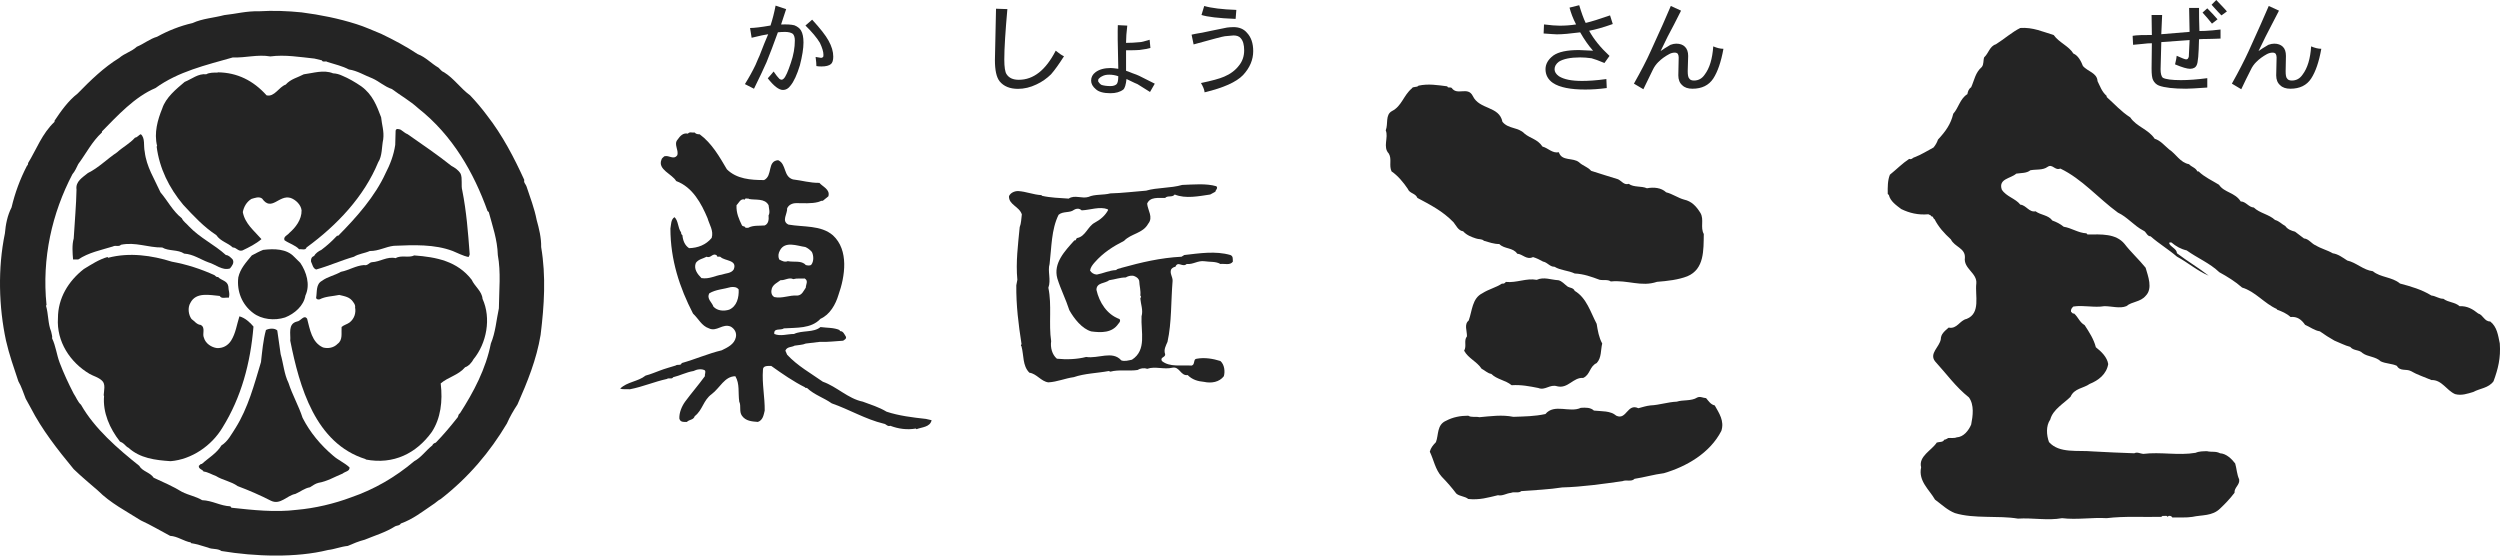 <?xml version="1.0" encoding="iso-8859-1"?>
<!-- Generator: Adobe Illustrator 16.0.4, SVG Export Plug-In . SVG Version: 6.00 Build 0)  -->
<!DOCTYPE svg PUBLIC "-//W3C//DTD SVG 1.1//EN" "http://www.w3.org/Graphics/SVG/1.1/DTD/svg11.dtd">
<svg version="1.1" id="&#x30EC;&#x30A4;&#x30E4;&#x30FC;_1"
	 xmlns="http://www.w3.org/2000/svg" xmlns:xlink="http://www.w3.org/1999/xlink" x="0px" y="0px" width="156.211px"
	 height="34.713px" viewBox="0 0 156.211 34.713" style="enable-background:new 0 0 156.211 34.713;" xml:space="preserve">
<g>
	<path style="fill:#242424;" d="M33.814,15.438c0.013-0.57-0.13-1.152-0.281-1.693c-0.143-0.741-0.411-1.417-0.639-2.109
		c-0.053-0.139-0.183-0.228-0.134-0.391c-0.639-1.401-1.364-2.793-2.321-4.022c-0.322-0.436-0.697-0.879-1.067-1.267
		c-0.59-0.427-1.005-1.055-1.621-1.437c-0.159-0.057-0.215-0.163-0.35-0.289c-0.46-0.265-0.794-0.656-1.307-0.851
		c-0.705-0.473-1.506-0.896-2.28-1.267c-0.521-0.208-1.018-0.443-1.547-0.606c-1.1-0.35-2.248-0.582-3.424-0.733
		c-0.868-0.089-1.8-0.122-2.643-0.069c-0.826-0.02-1.417,0.159-2.19,0.24c-0.652,0.175-1.364,0.212-1.979,0.497
		c-0.773,0.175-1.551,0.485-2.215,0.855c-0.456,0.13-0.831,0.448-1.27,0.626c-0.334,0.31-0.758,0.403-1.1,0.701
		c-0.957,0.586-1.795,1.4-2.598,2.223c-0.59,0.457-1.042,1.1-1.441,1.698v0.069c-0.784,0.737-1.122,1.71-1.656,2.581
		c0.016,0.058-0.016,0.119-0.069,0.171c-0.428,0.827-0.745,1.682-0.961,2.598c-0.256,0.493-0.366,1.051-0.415,1.621
		c-0.452,2.178-0.383,4.604,0.069,6.702c0.199,0.871,0.492,1.697,0.773,2.541c0.2,0.338,0.31,0.721,0.457,1.083
		c0.102,0.183,0.211,0.383,0.317,0.577c0.7,1.361,1.669,2.599,2.683,3.828c0.497,0.477,0.989,0.888,1.51,1.336
		c0.778,0.781,1.78,1.293,2.688,1.869c0.614,0.28,1.213,0.639,1.828,0.963c0.464,0.025,0.843,0.334,1.295,0.412v0.041
		c0.371,0.054,0.705,0.176,1.075,0.281c0.252,0.123,0.595,0.037,0.835,0.213c2.109,0.351,4.674,0.432,6.665-0.065
		c0.391-0.041,0.802-0.212,1.229-0.253c0.346-0.15,0.684-0.293,1.055-0.387c0.615-0.256,1.307-0.457,1.914-0.843
		c0.118-0.057,0.26-0.024,0.346-0.171c0.758-0.27,1.328-0.729,2-1.181c0.171-0.099,0.321-0.269,0.493-0.347
		c1.75-1.363,3.074-2.943,4.132-4.715c0.183-0.419,0.411-0.81,0.664-1.197c0.615-1.396,1.189-2.797,1.445-4.344
		C34.005,19.095,34.124,17.267,33.814,15.438 M31.172,19.267c-0.159,0.736-0.208,1.498-0.501,2.198
		c-0.313,1.588-1.075,3.029-1.934,4.365c-0.13,0.069-0.073,0.194-0.167,0.28c-0.419,0.531-0.859,1.056-1.339,1.548
		c-0.093,0.028-0.187,0.077-0.215,0.171c-0.408,0.322-0.692,0.753-1.132,0.988c-1.185,1.002-2.512,1.768-3.937,2.257
		c-1.071,0.403-2.272,0.684-3.396,0.782c-1.36,0.17-2.764,0.012-4.088-0.131l-0.069-0.088c-0.623-0.025-1.12-0.359-1.763-0.384
		c-0.383-0.235-0.855-0.31-1.262-0.521c-0.578-0.352-1.165-0.604-1.767-0.881c-0.224-0.342-0.708-0.391-0.904-0.748
		c-1.327-1.055-2.793-2.324-3.636-3.812c-0.2-0.171-0.306-0.474-0.456-0.692c-0.334-0.643-0.627-1.278-0.879-1.938
		c-0.188-0.497-0.24-1.039-0.472-1.521c0.032-0.123-0.037-0.273-0.061-0.429c-0.204-0.491-0.163-1.095-0.322-1.616l0.036-0.031
		c-0.301-2.94,0.347-5.75,1.621-8.185C4.687,10.7,4.78,10.472,4.89,10.252c0.493-0.664,0.855-1.401,1.482-1.979V8.212
		C7.346,7.223,8.417,6.05,9.711,5.504c1.441-1.042,3.151-1.433,4.833-1.914c0.798,0.033,1.551-0.203,2.349-0.064
		c0.908-0.123,1.86,0.041,2.756,0.134c0.146,0.037,0.305,0.078,0.464,0.11c0.042,0.146,0.253,0.016,0.347,0.102
		c0.456,0.146,0.948,0.257,1.335,0.468c0.534,0.077,0.99,0.375,1.486,0.562c0.411,0.184,0.757,0.518,1.205,0.66
		c0.542,0.407,1.127,0.729,1.649,1.205c2.167,1.71,3.473,4.039,4.328,6.417l0.077,0.065c0.232,0.871,0.538,1.718,0.566,2.687
		C31.306,17.019,31.184,18.134,31.172,19.267"/>
	<path style="fill:#242424;" d="M21.384,4.73c0.387,0.159,0.798,0.396,1.185,0.66c0.725,0.529,0.974,1.229,1.246,1.942
		c0.041,0.452,0.195,0.867,0.13,1.372c-0.102,0.48-0.049,1.026-0.317,1.441c-0.88,2.134-2.553,3.917-4.475,5.318
		c-0.053,0.204-0.309,0.082-0.46,0.114c-0.232-0.257-0.635-0.367-0.916-0.566c-0.094-0.232,0.211-0.322,0.297-0.452
		c0.387-0.334,0.782-0.831,0.77-1.417c-0.041-0.35-0.363-0.659-0.68-0.773c-0.737-0.228-1.189,0.888-1.788,0.037
		c-0.203-0.15-0.472-0.028-0.667,0.024c-0.31,0.191-0.473,0.497-0.538,0.819c0.134,0.733,0.708,1.165,1.165,1.693
		c-0.338,0.293-0.778,0.513-1.189,0.708c-0.269,0.082-0.37-0.195-0.603-0.187c-0.306-0.293-0.761-0.375-1.03-0.774
		c-0.774-0.504-1.413-1.189-2.069-1.897c-0.883-1.058-1.482-2.271-1.657-3.631L9.817,9.12c-0.204-0.823,0.037-1.645,0.322-2.345
		c0.224-0.685,0.867-1.206,1.4-1.657c0.444-0.179,0.855-0.537,1.348-0.476c0.187-0.115,0.497-0.106,0.692-0.106l0.044-0.016
		c1.202,0.016,2.203,0.513,3.034,1.437c0.5,0.118,0.757-0.517,1.197-0.671c0.31-0.354,0.75-0.44,1.128-0.643
		c0.582-0.073,1.242-0.302,1.828-0.061C21.021,4.592,21.196,4.642,21.384,4.73"/>
	<path style="fill:#242424;" d="M25.472,8.387c0.896,0.627,1.897,1.307,2.732,1.975c0.22,0.118,0.444,0.265,0.578,0.493
		c0.13,0.309,0.012,0.729,0.106,1.059c0.256,1.294,0.358,2.589,0.456,3.913c0.029,0.094-0.041,0.159-0.065,0.232
		c-0.366-0.073-0.667-0.248-0.989-0.375c-1.136-0.432-2.435-0.378-3.676-0.326c-0.521,0.057-0.957,0.334-1.507,0.326
		c-0.321,0.143-0.696,0.171-0.993,0.358c-0.794,0.228-1.56,0.574-2.361,0.798c-0.212-0.082-0.228-0.322-0.318-0.493
		c-0.016-0.151,0.024-0.297,0.188-0.35c0.081-0.159,0.281-0.305,0.456-0.383c0.375-0.281,0.651-0.538,0.981-0.883h0.073
		c1.156-1.164,2.309-2.476,2.96-3.909c0.277-0.529,0.509-1.128,0.603-1.767l0.024-0.883c0.017-0.175,0.232-0.102,0.322-0.065
		C25.187,8.2,25.313,8.33,25.472,8.387"/>
	<path style="fill:#242424;" d="M9.043,9.478c0.105,0.937,0.611,1.71,0.985,2.541c0.456,0.538,0.761,1.165,1.335,1.621
		c0.081,0.195,0.31,0.342,0.427,0.488c0.712,0.75,1.604,1.148,2.325,1.808c0.175,0.009,0.293,0.147,0.423,0.277
		c0.114,0.211-0.037,0.399-0.171,0.562c-0.493,0.146-0.896-0.257-1.348-0.383c-0.488-0.179-0.949-0.513-1.51-0.545
		c-0.395-0.269-0.961-0.139-1.372-0.383c-0.896,0.012-1.653-0.358-2.578-0.171c-0.122,0.146-0.35,0.013-0.5,0.106
		c-0.745,0.228-1.519,0.378-2.17,0.814H4.565c-0.033-0.411-0.073-0.92,0.041-1.311c0.057-1.009,0.159-2.109,0.175-3.058
		c-0.073-0.509,0.379-0.757,0.709-1.03c0.692-0.342,1.16-0.854,1.828-1.298c0.338-0.314,0.79-0.542,1.12-0.916
		c0.149-0.01,0.231-0.172,0.361-0.213C9.084,8.624,8.958,9.12,9.043,9.478"/>
	<path style="fill:#242424;" d="M18.766,16.428c0.375,0.558,0.639,1.355,0.317,2.04c-0.102,0.639-0.68,1.137-1.27,1.368
		c-0.656,0.212-1.466,0.13-2.003-0.285c-0.684-0.517-1.026-1.347-0.92-2.219c0.119-0.542,0.473-0.924,0.843-1.372
		c0.236-0.122,0.468-0.252,0.708-0.346c0.692-0.085,1.47-0.069,1.934,0.428L18.766,16.428z"/>
	<path style="fill:#242424;" d="M10.737,16.351c0.94,0.171,1.829,0.46,2.671,0.847c0.065,0.057,0.122,0.134,0.216,0.11
		c0.208,0.224,0.586,0.224,0.644,0.589c0,0.236,0.118,0.469,0.024,0.709c-0.188-0.045-0.444,0.094-0.562-0.114
		c-0.606-0.05-1.482-0.265-1.832,0.431c-0.184,0.299-0.122,0.75,0.069,1.01c0.171,0.114,0.33,0.354,0.566,0.367
		c0.33,0.159,0.089,0.562,0.208,0.799c0.098,0.365,0.472,0.606,0.814,0.65c0.379,0.016,0.684-0.155,0.884-0.464
		c0.293-0.464,0.358-1.015,0.521-1.519c0.346,0.092,0.668,0.381,0.879,0.639c-0.187,2.279-0.761,4.418-1.934,6.307
		c-0.68,1.145-1.938,1.999-3.245,2.104c-0.965-0.064-1.914-0.183-2.63-0.838c-0.15-0.062-0.24-0.228-0.39-0.317l-0.143-0.069
		c-0.643-0.818-1.083-1.82-0.994-2.854l-0.024-0.033c0.013-0.292,0.135-0.708-0.105-0.92c-0.24-0.225-0.525-0.277-0.778-0.424
		c-1.213-0.715-2.072-2.022-1.975-3.484c0-1.246,0.651-2.313,1.616-3.066c0.477-0.29,0.945-0.599,1.482-0.753l0.037,0.049
		C8.079,15.756,9.495,15.96,10.737,16.351"/>
	<path style="fill:#242424;" d="M29.474,17.482c0.188,0.416,0.643,0.717,0.676,1.189c0.554,1.213,0.26,2.777-0.566,3.779
		c-0.082,0.171-0.31,0.439-0.521,0.497c-0.443,0.513-1.042,0.599-1.526,1.01c0.134,1.115,0,2.183-0.558,3.037
		c-0.965,1.336-2.39,2.052-4.128,1.718v-0.023c-3.151-0.975-4.141-4.528-4.715-7.402c0.041-0.398-0.171-1.051,0.419-1.197
		c0.236-0.016,0.436-0.456,0.635-0.175c0.175,0.655,0.285,1.478,0.993,1.795c0.318,0.089,0.68,0.017,0.904-0.22
		c0.35-0.245,0.228-0.684,0.257-1.059c0.15-0.131,0.33-0.16,0.493-0.277c0.31-0.24,0.415-0.604,0.35-0.948
		c0.028-0.095-0.033-0.224-0.11-0.322c-0.212-0.338-0.546-0.37-0.88-0.456c-0.459,0.094-0.854,0.086-1.225,0.277
		c-0.098,0.021-0.204,0-0.22-0.098c0.069-0.375-0.025-0.848,0.366-1.06c0.358-0.265,0.794-0.334,1.181-0.562
		c0.509-0.098,0.924-0.386,1.445-0.423c0.229,0.062,0.322-0.163,0.493-0.179c0.521-0.024,0.949-0.375,1.486-0.252
		c0.333-0.211,0.822,0,1.16-0.171C27.263,16.062,28.578,16.318,29.474,17.482"/>
	<path style="fill:#242424;" d="M17.325,20.649c0.065,0.529,0.147,0.94,0.211,1.479c0.175,0.6,0.216,1.242,0.493,1.805
		c0.24,0.748,0.639,1.433,0.879,2.178c0.469,0.916,1.124,1.697,1.902,2.357c0.309,0.28,0.705,0.436,1.03,0.737
		c0.024,0.248-0.285,0.256-0.432,0.387c-0.497,0.2-0.957,0.484-1.51,0.578c-0.2,0.049-0.358,0.171-0.529,0.277
		c-0.342,0.057-0.603,0.284-0.912,0.415c-0.533,0.098-0.937,0.709-1.523,0.428c-0.675-0.346-1.376-0.65-2.084-0.916
		c-0.411-0.297-0.957-0.375-1.356-0.631c-0.272-0.094-0.497-0.249-0.777-0.281c-0.053-0.131-0.322-0.146-0.293-0.357
		c0.065-0.033,0.089-0.131,0.187-0.114c0.387-0.358,0.944-0.677,1.226-1.16c0.403-0.248,0.627-0.704,0.879-1.087
		c0.79-1.262,1.165-2.704,1.592-4.12c0.077-0.685,0.134-1.36,0.309-2.003C16.816,20.517,17.158,20.487,17.325,20.649"/>
	<path style="fill:#242424;" d="M128.325,2.19c0.333,0.472,0.944,0.684,1.229,1.156c0.301,0.122,0.484,0.488,0.598,0.782
		c0.298,0.342,0.884,0.423,0.912,0.944c0.164,0.326,0.266,0.656,0.57,0.921v0.069c0.484,0.427,0.899,0.908,1.475,1.274
		c0.387,0.583,1.136,0.741,1.522,1.332c0.37,0.114,0.615,0.428,0.904,0.667c0.431,0.281,0.694,0.827,1.246,0.924
		c0.155,0.179,0.411,0.212,0.521,0.452h0.078c0.362,0.354,0.848,0.57,1.273,0.834c0.33,0.497,0.998,0.472,1.357,1.042
		c0.321,0,0.5,0.366,0.817,0.379c0.37,0.358,0.937,0.419,1.327,0.777c0.277,0.078,0.402,0.252,0.644,0.382
		c0.138,0.204,0.378,0.293,0.606,0.351l0.558,0.423c0.293,0.016,0.497,0.35,0.733,0.431c0.338,0.212,0.721,0.293,1.066,0.497
		c0.338,0.049,0.619,0.265,0.908,0.452c0.566,0.126,1.006,0.599,1.596,0.667c0.478,0.399,1.201,0.35,1.698,0.77
		c0.677,0.18,1.356,0.375,1.964,0.75c0.264,0.024,0.459,0.203,0.748,0.203c0.307,0.236,0.721,0.2,1.01,0.464
		c0.473-0.028,0.832,0.188,1.164,0.456c0.307,0.082,0.383,0.505,0.75,0.497c0.428,0.334,0.492,0.863,0.599,1.376
		c0.065,0.904-0.106,1.584-0.392,2.362c-0.316,0.431-0.847,0.438-1.262,0.667c-0.357,0.105-0.736,0.244-1.14,0.134
		c-0.546-0.24-0.818-0.896-1.478-0.879c-0.433-0.187-0.884-0.326-1.295-0.565c-0.273-0.144-0.668,0.036-0.863-0.322
		c-0.301-0.146-0.691-0.131-1.01-0.281c-0.322-0.309-0.811-0.277-1.132-0.514c-0.22-0.231-0.565-0.131-0.774-0.391
		c-0.332-0.082-0.658-0.261-0.988-0.391c-0.311-0.172-0.623-0.375-0.908-0.579c-0.338-0.05-0.619-0.277-0.924-0.407
		c-0.232-0.334-0.497-0.533-0.908-0.488c-0.252-0.232-0.55-0.351-0.855-0.465V19.31c-0.791-0.35-1.34-1.095-2.174-1.343
		c-0.42-0.375-0.925-0.684-1.422-0.957c-0.594-0.57-1.373-0.884-2.039-1.364c-0.351-0.078-0.668-0.252-0.953-0.496
		c-0.037,0-0.123-0.017-0.146,0.032c0.061,0.252,0.472,0.334,0.492,0.643c0.66,0.505,1.34,0.896,1.982,1.401
		c-0.709-0.301-1.314-0.831-1.982-1.189c-0.529-0.457-1.116-0.802-1.649-1.271c-0.235,0-0.261-0.293-0.459-0.362
		c-0.583-0.306-0.989-0.842-1.584-1.12c-1.217-0.888-2.235-2.101-3.595-2.752c-0.35,0.146-0.484-0.321-0.799-0.105
		c-0.297,0.22-0.711,0.142-1.074,0.211c-0.236,0.195-0.57,0.163-0.885,0.212c-0.334,0.309-1.127,0.309-0.903,0.993
		c0.272,0.44,0.858,0.554,1.16,0.944c0.362,0.029,0.549,0.497,0.952,0.416c0.33,0.244,0.798,0.228,1.051,0.578
		c0.256,0.09,0.497,0.212,0.708,0.387c0.493,0.077,0.903,0.387,1.421,0.411l0.064,0.073c0.855-0.008,1.776-0.073,2.321,0.594
		c0.351,0.464,0.904,0.977,1.312,1.482c0.146,0.521,0.468,1.294,0,1.759c-0.334,0.395-0.844,0.342-1.205,0.643
		c-0.399,0.163-0.92,0-1.372,0c-0.64,0.11-1.295-0.078-1.938,0.023c-0.097,0.086-0.175,0.188-0.146,0.326
		c0.065,0.041,0.094,0.146,0.188,0.105c0.28,0.253,0.332,0.538,0.664,0.732c0.288,0.443,0.573,0.88,0.699,1.381
		c0.357,0.279,0.705,0.623,0.773,1.05c-0.105,0.631-0.603,1.019-1.16,1.242c-0.362,0.269-0.965,0.269-1.193,0.802
		c-0.398,0.402-1.107,0.794-1.266,1.417c-0.281,0.403-0.24,0.974-0.082,1.413c0.645,0.725,1.787,0.497,2.748,0.586
		c0.855,0.049,1.726,0.085,2.582,0.115c0.187-0.098,0.375,0.023,0.558,0.039c1.095-0.137,2.202,0.115,3.272-0.068
		c0.229-0.102,0.486-0.094,0.709-0.102c0.31,0.076,0.537-0.017,0.822,0.131c0.391,0.023,0.725,0.35,0.944,0.638
		c0.093,0.317,0.104,0.681,0.248,0.99c0.058,0.351-0.317,0.505-0.289,0.838c-0.272,0.358-0.562,0.668-0.903,0.989
		c-0.49,0.48-1.132,0.387-1.727,0.518c-0.387,0.064-0.831,0.025-1.25,0.041c-0.053-0.077-0.126-0.122-0.241-0.098l-0.065,0.057
		c-0.037-0.113-0.207-0.037-0.316-0.057l-0.078,0.057c-1.176,0.025-2.271-0.053-3.412,0.082c-0.904-0.057-1.865,0.114-2.785,0
		c-0.896,0.163-1.844-0.033-2.757,0.028c-1.213-0.207-2.735,0.024-3.937-0.345c-0.456-0.176-0.838-0.539-1.246-0.844
		c-0.346-0.615-1.055-1.152-0.867-2.016c-0.175-0.692,0.663-1.059,0.977-1.547c0.16-0.057,0.388,0,0.47-0.18
		c0.093,0,0.157-0.061,0.243-0.104c0.131-0.017,0.371,0.028,0.529-0.041c0.437-0.024,0.746-0.423,0.908-0.798
		c0.109-0.545,0.2-1.229-0.138-1.697c-0.835-0.664-1.384-1.454-2.121-2.26c-0.375-0.489,0.28-0.893,0.362-1.376
		c0-0.326,0.244-0.513,0.492-0.729c0.525,0.11,0.685-0.451,1.123-0.542c0.896-0.354,0.514-1.465,0.604-2.215
		c0.064-0.651-0.814-0.928-0.713-1.612c0.029-0.603-0.651-0.668-0.875-1.14c-0.416-0.382-0.774-0.77-1.02-1.262
		c-0.105-0.041-0.068-0.2-0.211-0.179c-0.012-0.09-0.127-0.09-0.176-0.13c-0.643,0.057-1.188-0.078-1.697-0.326
		c-0.293-0.224-0.68-0.48-0.773-0.879l-0.069-0.062c-0.008-0.427-0.008-0.858,0.134-1.205c0.434-0.35,0.778-0.708,1.206-0.989
		c0.164,0.068,0.224-0.09,0.347-0.106c0.41-0.158,0.785-0.399,1.172-0.604c0.123-0.146,0.216-0.309,0.281-0.497
		c0.471-0.505,0.805-0.969,0.952-1.612c0.33-0.359,0.423-0.945,0.884-1.226c0.032-0.164,0.073-0.322,0.235-0.428
		c0.2-0.44,0.257-0.92,0.668-1.271c0.134-0.179,0.077-0.407,0.146-0.603c0.281-0.252,0.338-0.692,0.733-0.814
		c0.493-0.309,1.022-0.773,1.523-1.018C127.025,1.693,127.645,1.986,128.325,2.19"/>
	<path style="fill:#242424;" d="M90.436,5.395c0.013,0.134,0.211,0.02,0.28,0.109c0.347,0.489,1.002-0.122,1.308,0.489
		c0.416,0.879,1.658,0.615,1.856,1.621c0.375,0.456,0.989,0.321,1.376,0.732c0.387,0.322,0.799,0.334,1.127,0.814
		c0.354,0.089,0.605,0.432,1.021,0.354c0.188,0.582,0.892,0.313,1.267,0.63c0.231,0.22,0.542,0.286,0.749,0.53
		c0.562,0.187,1.124,0.35,1.686,0.529c0.229,0.114,0.375,0.378,0.666,0.285c0.32,0.236,0.789,0.118,1.135,0.277
		c0.423-0.082,0.896-0.041,1.201,0.252c0.391,0.094,0.752,0.359,1.123,0.456c0.48,0.106,0.766,0.424,1.025,0.843
		c0.232,0.411-0.025,0.892,0.204,1.307c-0.017,1.014,0.037,2.19-1.022,2.638c-0.558,0.22-1.233,0.297-1.904,0.35
		c-0.985,0.333-1.828-0.13-2.883-0.024c-0.187-0.138-0.484-0.057-0.705-0.106c-0.5-0.187-0.992-0.366-1.551-0.391
		c-0.406-0.195-0.879-0.187-1.266-0.423c-0.285,0.012-0.443-0.277-0.712-0.322c-0.2-0.11-0.403-0.216-0.627-0.281
		c-0.407,0.195-0.644-0.188-0.989-0.212c-0.265-0.399-0.798-0.277-1.119-0.603c-0.351,0-0.644-0.114-0.961-0.203
		c-0.123-0.131-0.339-0.082-0.5-0.147c-0.272-0.09-0.57-0.195-0.799-0.448c-0.301-0.033-0.439-0.366-0.599-0.562
		c-0.685-0.709-1.47-1.1-2.259-1.523c-0.119-0.301-0.485-0.265-0.6-0.565c-0.27-0.403-0.631-0.835-1.014-1.091
		c-0.176-0.379,0.037-0.777-0.176-1.12c-0.385-0.407,0-1.002-0.187-1.445c0.163-0.411-0.041-0.965,0.384-1.201
		c0.618-0.31,0.725-0.985,1.245-1.417c0.069-0.146,0.31-0.041,0.421-0.175C89.259,5.219,89.82,5.317,90.436,5.395"/>
	<path style="fill:#242424;" d="M76.882,15.935c-0.928-0.268-1.922-0.109-2.883,0l-0.171,0.106
		c-1.311,0.065-2.536,0.358-3.742,0.692c-0.105,0.057-0.248,0.032-0.345,0.142c-0.433,0.017-0.802,0.208-1.206,0.281
		c-0.183-0.008-0.334-0.104-0.423-0.252c0.028-0.195,0.154-0.358,0.292-0.513c0.534-0.606,1.145-0.993,1.833-1.343
		c0.448-0.464,1.172-0.457,1.507-1.067c0.333-0.403-0.029-0.839-0.065-1.258c0.183-0.436,0.7-0.346,1.124-0.354
		c0.154-0.175,0.448-0.012,0.598-0.215c0.68,0.281,1.519,0.102,2.219,0l0.322-0.175c0.012-0.118,0.187-0.211,0.061-0.342
		c-0.639-0.188-1.441-0.106-2.133-0.082c-0.725,0.212-1.58,0.155-2.256,0.358c-0.7,0.053-1.502,0.154-2.235,0.171
		c-0.439,0.118-0.974,0.041-1.364,0.22c-0.411,0.13-0.863-0.15-1.238,0.106c-0.575-0.041-1.152-0.053-1.686-0.179v-0.037
		c-0.521-0.024-0.969-0.228-1.479-0.256c-0.232,0-0.472,0.114-0.565,0.317c-0.029,0.537,0.643,0.644,0.802,1.14
		c-0.037,0.269-0.037,0.562-0.134,0.798c-0.102,1.083-0.252,2.183-0.146,3.29l-0.066,0.342c-0.012,1.262,0.135,2.443,0.322,3.64
		c0.024,0.073-0.085,0.103,0,0.171c0.159,0.562,0.054,1.213,0.497,1.653c0.448,0.056,0.733,0.549,1.185,0.603
		c0.562-0.033,1.042-0.252,1.588-0.326c0.684-0.236,1.457-0.246,2.19-0.383l0.094,0.041c0.521-0.146,1.189-0.024,1.698-0.105
		c0.175-0.105,0.399-0.146,0.603-0.073c0.505-0.179,1.05,0.062,1.588-0.073c0.444-0.082,0.505,0.532,0.944,0.463
		c0.281,0.285,0.632,0.392,1.018,0.424c0.468,0.103,0.961,0.017,1.242-0.354c0.082-0.297,0.041-0.72-0.215-0.948
		c-0.452-0.143-0.974-0.236-1.482-0.143c-0.236,0.012-0.082,0.371-0.318,0.428c-0.644-0.045-1.364,0.114-1.856-0.285
		c-0.134-0.253,0.224-0.212,0.204-0.424c-0.11-0.285,0.049-0.542,0.146-0.777c0.265-1.201,0.212-2.541,0.318-3.808
		c0.012-0.261-0.204-0.476-0.082-0.733c0.082-0.093,0.167-0.135,0.256-0.146c0.159-0.391,0.452,0.065,0.705-0.175
		c0.416,0.041,0.697-0.232,1.123-0.171c0.322,0.053,0.705,0,0.986,0.171c0.256-0.037,0.602,0.102,0.777-0.146
		C77.02,16.188,77.069,16.013,76.882,15.935 M70.73,22.476c-0.216,0.041-0.456,0.121-0.668,0.041
		c-0.55-0.627-1.445-0.091-2.194-0.213c-0.558,0.147-1.226,0.172-1.828,0.11c-0.305-0.256-0.416-0.708-0.359-1.095
		c-0.163-1.067,0.054-2.256-0.175-3.338c0.183-0.489-0.057-1.042,0.077-1.486c0.126-1.038,0.106-2.153,0.562-3.074
		c0.269-0.236,0.705-0.106,0.949-0.301c0.109-0.073,0.268-0.11,0.39-0.049l0.106,0.073c0.533-0.024,1.119-0.256,1.616-0.073
		l0.037,0.049c-0.188,0.358-0.497,0.61-0.839,0.794c-0.439,0.232-0.574,0.859-1.095,0.957c-0.093,0.033-0.053,0.18-0.175,0.147
		c-0.594,0.663-1.335,1.425-1.067,2.381c0.212,0.685,0.534,1.307,0.75,1.983c0.293,0.521,0.786,1.16,1.372,1.327
		c0.619,0.082,1.299,0.099,1.686-0.472c0.077-0.082,0.162-0.188,0.077-0.301c-0.797-0.289-1.266-1.051-1.441-1.824
		c0-0.472,0.538-0.387,0.798-0.604c0.359-0.049,0.672-0.171,1.034-0.171c0.131-0.081,0.277-0.122,0.453-0.11
		c0.162,0.037,0.346,0.151,0.387,0.322c0.012,0.311,0.11,0.627,0.069,0.92c0.077,0.041,0.028,0.127,0,0.18
		c0.028,0.357,0.187,0.732,0.077,1.115C71.279,20.74,71.667,21.872,70.73,22.476"/>
	<path style="fill:#242424;" d="M97.939,17.897c0.143,0.099,0.375,0.074,0.455,0.277c0.746,0.44,0.989,1.335,1.373,2.061
		c0.069,0.427,0.139,0.854,0.347,1.229c-0.103,0.407-0.032,0.889-0.347,1.223c-0.451,0.203-0.396,0.729-0.844,0.928
		c-0.626-0.049-0.943,0.691-1.624,0.521c-0.468-0.146-0.745,0.285-1.185,0.106c-0.538-0.106-1.059-0.211-1.661-0.172
		c-0.392-0.325-0.908-0.35-1.271-0.707c-0.229-0.033-0.399-0.221-0.6-0.317c-0.305-0.464-0.838-0.651-1.096-1.132
		c0.176-0.301-0.04-0.626,0.176-0.898c0.008-0.352-0.191-0.746,0.109-0.99c0.221-0.603,0.209-1.383,0.852-1.701
		c0.387-0.252,0.838-0.35,1.227-0.604c0.104,0.021,0.19-0.024,0.239-0.105c0.696,0.069,1.271-0.252,1.935-0.13
		c0.443-0.204,0.888,0,1.352,0.024C97.598,17.56,97.752,17.759,97.939,17.897"/>
	<path style="fill:#242424;" d="M57.852,26.175c-0.843-0.093-1.686-0.195-2.456-0.451c-0.472-0.285-0.993-0.443-1.485-0.627
		c-0.92-0.187-1.617-0.937-2.497-1.246c-0.749-0.528-1.575-0.984-2.23-1.685l-0.11-0.253c0.098-0.266,0.392-0.203,0.578-0.316
		c0.228-0.041,0.497-0.041,0.696-0.131l0.879-0.105c0.468,0.024,0.965-0.045,1.454-0.072c0.068-0.049,0.228-0.118,0.174-0.252
		c-0.081-0.131-0.174-0.342-0.321-0.342c-0.044,0.008-0.09-0.045-0.065-0.069c-0.358-0.163-0.797-0.134-1.201-0.19
		c-0.423,0.361-1.152,0.19-1.656,0.432c-0.416,0-0.843,0.162-1.23,0c-0.053-0.403,0.416-0.204,0.599-0.35
		c0.777-0.054,1.701,0.032,2.287-0.599c0.59-0.257,0.949-0.908,1.12-1.485c0.416-1.166,0.667-2.802-0.346-3.733
		c-0.749-0.643-1.828-0.501-2.777-0.668c-0.456-0.216-0.053-0.684-0.081-1.018c0.106-0.229,0.333-0.322,0.574-0.322
		c0.415,0,0.949,0.041,1.36-0.069c0.109-0.025,0.211-0.102,0.296-0.078l0.347-0.281c0.122-0.436-0.363-0.599-0.562-0.839
		c-0.587,0.009-1.112-0.155-1.653-0.215c-0.615-0.184-0.39-0.961-0.924-1.202c-0.704,0.053-0.321,0.965-0.879,1.242
		c-0.831,0-1.714-0.065-2.325-0.672c-0.452-0.77-0.937-1.628-1.698-2.187c-0.11-0.008-0.228,0-0.31-0.11
		c-0.146,0.024-0.329-0.069-0.427,0.069c-0.29-0.069-0.489,0.143-0.64,0.366c-0.268,0.298,0.082,0.644-0.024,0.981
		c-0.232,0.322-0.505-0.024-0.814,0.069c-0.053,0.065-0.163,0.118-0.175,0.211c-0.252,0.619,0.671,0.896,0.92,1.335
		c1.03,0.375,1.58,1.417,1.962,2.325c0.11,0.398,0.392,0.778,0.256,1.229c-0.362,0.436-0.859,0.623-1.413,0.639
		c-0.273-0.179-0.386-0.488-0.415-0.81c-0.069-0.045-0.082-0.11-0.082-0.175c-0.216-0.297-0.159-0.708-0.411-0.952
		c-0.232,0.138-0.208,0.459-0.257,0.708c0,1.966,0.579,3.701,1.413,5.317c0.346,0.322,0.534,0.767,0.99,0.921
		c0.497,0.244,0.859-0.335,1.376-0.103c0.224,0.134,0.375,0.37,0.31,0.663c-0.094,0.439-0.521,0.636-0.884,0.814
		c-0.855,0.203-1.657,0.562-2.5,0.797c-0.037,0.18-0.261,0.058-0.383,0.155c-0.322,0.099-0.708,0.208-0.949,0.302
		c-0.306,0.109-0.602,0.243-0.924,0.325c-0.476,0.382-1.148,0.382-1.588,0.814c0.184,0.065,0.44,0.024,0.607,0.041
		c0.806-0.155,1.531-0.474,2.316-0.645c0.114-0.094,0.31,0.041,0.387-0.108c0.432-0.103,0.831-0.318,1.271-0.387
		c0.203-0.106,0.504-0.16,0.712-0.041c0.073,0.109-0.021,0.243,0,0.365c-0.407,0.559-0.847,1.062-1.234,1.588
		c-0.216,0.301-0.375,0.692-0.362,1.055c0.057,0.24,0.26,0.213,0.473,0.213c0.146-0.159,0.411-0.11,0.488-0.359
		c0.501-0.387,0.525-0.988,1.059-1.376c0.521-0.392,0.802-1.112,1.479-1.12c0.285,0.48,0.163,1.01,0.244,1.588
		c0.135,0.277-0.025,0.611,0.171,0.885c0.24,0.332,0.619,0.354,0.993,0.383c0.317-0.11,0.362-0.437,0.427-0.709
		c0.012-0.827-0.175-1.689-0.11-2.536c-0.012-0.293,0.321-0.252,0.521-0.252c0.692,0.493,1.376,0.969,2.125,1.343v0.029h0.102
		c0.472,0.443,1.042,0.605,1.551,0.965c1.1,0.382,2.097,0.99,3.25,1.27c0.146,0.012,0.228,0.2,0.411,0.131
		c0.484,0.188,1.042,0.27,1.592,0.172l0.041,0.041c0.334-0.131,0.855-0.123,0.945-0.562L57.852,26.175z M43.83,17.377
		c-0.257-0.256-0.497-0.579-0.351-0.949c0.171-0.24,0.456-0.265,0.672-0.387c0.277,0.122,0.366-0.269,0.639-0.082
		c0,0.146,0.175,0.033,0.236,0.102c0.269,0.257,1.067,0.167,0.819,0.778c-0.164,0.252-0.497,0.228-0.75,0.322
		C44.681,17.222,44.323,17.454,43.83,17.377 M45.564,19.349c-0.334,0.104-0.733,0.082-0.986-0.188
		c-0.085-0.272-0.443-0.489-0.256-0.834c0.402-0.241,0.892-0.257,1.348-0.388c0.175-0.016,0.358-0.016,0.485,0.146
		C46.179,18.59,46.045,19.136,45.564,19.349 M48.023,13.456c0.025,0.256,0,0.529-0.24,0.631c-0.338,0.032-0.721-0.024-1.03,0.146
		h-0.175c-0.011-0.114-0.146-0.061-0.215-0.146c-0.184-0.383-0.367-0.77-0.342-1.267c0.135-0.118,0.252-0.452,0.521-0.346
		c0.008-0.13,0.171-0.041,0.248-0.065v0.024c0.432,0.082,0.994-0.057,1.234,0.387C48.048,13.037,48.129,13.289,48.023,13.456
		 M48.732,15.65c0.318-0.615,1.091-0.281,1.588-0.216c0.158,0.069,0.292,0.175,0.411,0.31c0.114,0.232,0.122,0.574-0.024,0.777
		c-0.069,0.103-0.241,0.069-0.359,0.041c-0.261-0.31-0.753-0.163-1.124-0.244c-0.192,0.081-0.375-0.017-0.538-0.106
		C48.605,16.009,48.634,15.83,48.732,15.65 M48.235,18c0.106-0.248,0.326-0.329,0.534-0.493c0.281,0.024,0.521-0.199,0.802-0.065
		c0.216-0.065,0.469-0.024,0.709-0.041c0.252,0.146,0.069,0.375,0.069,0.575c-0.146,0.203-0.232,0.469-0.525,0.492
		c-0.504-0.041-0.948,0.203-1.441,0.094C48.17,18.444,48.17,18.19,48.235,18"/>
	<path style="fill:#242424;" d="M107.145,25.333c0.27,0.48,0.615,0.969,0.412,1.592c-0.713,1.389-2.183,2.231-3.592,2.643
		c-0.635,0.082-1.217,0.257-1.832,0.351c-0.188,0.204-0.509,0.041-0.753,0.146c-1.226,0.172-2.503,0.358-3.767,0.392
		c-0.821,0.13-1.705,0.163-2.557,0.231c-0.17,0.15-0.439,0.017-0.644,0.109c-0.281,0.025-0.533,0.212-0.813,0.146
		c-0.611,0.146-1.148,0.311-1.856,0.236c-0.216-0.18-0.537-0.154-0.75-0.342c-0.269-0.357-0.573-0.708-0.908-1.05
		c-0.411-0.46-0.492-1.042-0.745-1.563c0.055-0.228,0.204-0.414,0.383-0.595c0.18-0.464,0.045-1.091,0.645-1.343
		c0.41-0.217,0.871-0.311,1.376-0.311c0.187,0.123,0.479,0.041,0.692,0.094c0.729-0.064,1.408-0.166,2.125-0.023
		c0.719-0.027,1.318-0.027,2.002-0.175c0.562-0.671,1.52-0.058,2.215-0.388c0.312-0.02,0.603-0.027,0.818,0.172
		c0.488,0.054,1.03,0,1.4,0.322c0.64,0.293,0.684-0.799,1.376-0.469c0.257-0.068,0.479-0.143,0.75-0.175
		c0.569-0.024,1.083-0.212,1.653-0.235c0.377-0.127,0.912-0.024,1.271-0.257c0.187-0.094,0.37,0.028,0.558,0.037
		C106.771,25.072,106.889,25.274,107.145,25.333"/>
	<path style="fill:#242424;" d="M51.012,4.128c0-0.114-0.013-0.301-0.049-0.57l0.342,0.057c0.049,0,0.09-0.016,0.123-0.057
		c0.02-0.008,0.024-0.057,0.024-0.143c0-0.179-0.074-0.428-0.22-0.737c-0.196-0.326-0.497-0.684-0.904-1.083l0.419-0.366
		c0.501,0.546,0.843,0.977,1.022,1.307c0.2,0.354,0.297,0.692,0.297,1.002c0,0.228-0.049,0.387-0.15,0.468
		c-0.11,0.094-0.31,0.147-0.582,0.147C51.199,4.153,51.094,4.145,51.012,4.128 M48.463,0.35l0.659,0.22l-0.317,0.961
		c0.358-0.016,0.635,0,0.831,0.049c0.195,0.077,0.342,0.196,0.419,0.333c0.098,0.171,0.15,0.412,0.15,0.745
		c0,0.375-0.077,0.843-0.224,1.421c-0.179,0.586-0.375,1.014-0.586,1.27c-0.135,0.188-0.294,0.273-0.469,0.273
		c-0.26,0-0.578-0.249-0.953-0.729c0.139-0.155,0.265-0.293,0.366-0.424c0.146,0.212,0.265,0.367,0.366,0.464
		c0.062,0.036,0.106,0.049,0.127,0.049c0.045,0,0.093-0.021,0.138-0.069c0.12-0.113,0.266-0.443,0.446-0.984
		c0.167-0.484,0.249-0.957,0.249-1.393c0-0.199-0.045-0.337-0.123-0.419c-0.113-0.082-0.281-0.122-0.492-0.122
		c-0.143,0-0.294,0.008-0.444,0.024c-0.109,0.305-0.24,0.647-0.375,1.014c-0.143,0.37-0.248,0.647-0.333,0.851
		c-0.18,0.408-0.44,0.961-0.786,1.661l-0.567-0.289c0.266-0.427,0.485-0.826,0.664-1.201c0.049-0.118,0.106-0.236,0.159-0.375
		c0.061-0.122,0.122-0.269,0.183-0.436c0.069-0.167,0.139-0.338,0.208-0.53c0.078-0.183,0.155-0.378,0.24-0.574
		c-0.167,0.02-0.509,0.089-1.034,0.22l-0.098-0.61c0.245,0,0.667-0.048,1.278-0.155C48.271,1.213,48.377,0.794,48.463,0.35"/>
	<path style="fill:#242424;" d="M65.966,3.167c0.196,0.163,0.37,0.281,0.517,0.35c-0.313,0.488-0.578,0.863-0.81,1.127
		c-0.261,0.256-0.566,0.473-0.908,0.631c-0.387,0.188-0.778,0.277-1.153,0.277c-0.509,0-0.892-0.155-1.152-0.472
		c-0.195-0.249-0.293-0.684-0.293-1.323l0.069-3.212l0.709,0.024c-0.123,1.393-0.192,2.443-0.192,3.143
		c0,0.489,0.049,0.798,0.147,0.932c0.151,0.232,0.407,0.342,0.758,0.342C64.578,4.987,65.343,4.38,65.966,3.167"/>
	<path style="fill:#242424;" d="M68.617,5.085c0.086,0.134,0.159,0.2,0.224,0.225c0.135,0.04,0.314,0.069,0.545,0.069
		c0.175,0,0.306-0.045,0.387-0.123c0.061-0.065,0.102-0.224,0.102-0.493c-0.184-0.065-0.371-0.097-0.571-0.097
		c-0.179,0-0.322,0.032-0.435,0.097c-0.106,0.049-0.175,0.11-0.229,0.171C68.625,4.951,68.617,5,68.617,5.085 M70.36,2.679
		c0.281,0,0.565-0.016,0.859-0.045c0.097,0,0.301-0.053,0.615-0.15l0.049,0.513c-0.163,0.048-0.391,0.089-0.688,0.126
		c-0.146,0.013-0.423,0.02-0.834,0.02v1.279c0.098,0.032,0.236,0.082,0.407,0.155c0.171,0.057,0.31,0.114,0.407,0.159l0.981,0.493
		l-0.298,0.518l-0.781-0.489c-0.024,0-0.249-0.11-0.688-0.321c-0.037,0.35-0.102,0.57-0.2,0.659
		c-0.199,0.151-0.464,0.229-0.802,0.229c-0.431,0-0.733-0.085-0.908-0.245c-0.204-0.167-0.301-0.35-0.301-0.542
		c0-0.216,0.093-0.387,0.269-0.521C68.678,4.34,69,4.25,69.403,4.25c0.082,0,0.24,0.016,0.473,0.049
		c-0.042-1.502-0.045-2.411-0.029-2.728l0.59,0.029C70.388,2.011,70.36,2.37,70.36,2.679"/>
	<path style="fill:#242424;" d="M75.269,5.769c-0.015-0.163-0.093-0.358-0.228-0.582c0.672-0.139,1.156-0.269,1.454-0.399
		c0.386-0.163,0.704-0.399,0.933-0.708c0.208-0.261,0.313-0.575,0.313-0.933c0-0.346-0.069-0.599-0.216-0.761
		c-0.097-0.118-0.249-0.171-0.448-0.171c-0.058,0-0.236,0.016-0.538,0.048c-0.13,0.013-0.782,0.188-1.958,0.513l-0.126-0.61
		c0.15-0.037,0.301-0.061,0.456-0.09c0.154-0.021,0.285-0.049,0.39-0.073c0.11-0.017,0.241-0.053,0.404-0.085l0.961-0.195
		c0.109-0.013,0.252-0.029,0.411-0.029c0.362,0,0.643,0.122,0.835,0.351c0.264,0.277,0.394,0.659,0.394,1.148
		c0,0.545-0.212,1.042-0.635,1.499C77.249,5.13,76.442,5.488,75.269,5.769 M77.252,0.619l-0.045,0.562
		c-1.066-0.041-1.779-0.13-2.133-0.245l0.171-0.562C75.685,0.504,76.353,0.586,77.252,0.619"/>
	<path style="fill:#242424;" d="M99.08,1.433c0.342-0.082,0.852-0.236,1.523-0.472l0.17,0.541c-0.61,0.216-1.1,0.354-1.478,0.419
		c0.297,0.538,0.72,1.059,1.274,1.572l-0.317,0.444c-0.358-0.151-0.627-0.249-0.808-0.297c-0.264-0.037-0.5-0.053-0.707-0.053
		c-0.611,0-1.047,0.094-1.328,0.265c-0.184,0.138-0.273,0.293-0.273,0.473c0,0.162,0.09,0.309,0.273,0.439
		c0.326,0.204,0.807,0.293,1.449,0.293c0.391,0,0.899-0.032,1.515-0.118l0.024,0.562c-0.504,0.069-0.953,0.093-1.348,0.093
		c-0.917,0-1.584-0.13-2.011-0.407c-0.31-0.216-0.468-0.505-0.468-0.863c0-0.326,0.166-0.611,0.488-0.855
		c0.33-0.232,0.862-0.342,1.601-0.342c0.065,0,0.354,0.016,0.883,0.041c-0.276-0.306-0.545-0.692-0.806-1.148
		c-0.627,0.081-1.107,0.125-1.45,0.125c-0.103,0-0.375-0.02-0.834-0.053l0.024-0.566c0.418,0.053,0.75,0.078,0.981,0.078
		c0.342,0,0.681-0.024,1.024-0.078c-0.194-0.37-0.325-0.724-0.41-1.05l0.605-0.151C98.814,0.786,98.945,1.156,99.08,1.433"/>
	<path style="fill:#242424;" d="M103.762,3.192c0.131-0.098,0.342-0.228,0.615-0.391c0.13-0.049,0.252-0.073,0.363-0.073
		c0.236,0,0.414,0.065,0.545,0.195c0.13,0.13,0.199,0.318,0.199,0.57l-0.028,0.953c0,0.244,0.032,0.398,0.099,0.464
		c0.053,0.082,0.146,0.122,0.293,0.122c0.276,0,0.5-0.122,0.666-0.366c0.311-0.408,0.484-0.994,0.538-1.768
		c0.228,0.098,0.437,0.151,0.636,0.151c-0.146,0.818-0.362,1.437-0.636,1.86c-0.28,0.423-0.717,0.635-1.299,0.635
		c-0.28,0-0.496-0.073-0.64-0.22c-0.162-0.138-0.244-0.35-0.244-0.611l0.023-1.124c0-0.085-0.016-0.154-0.053-0.224
		c-0.049-0.053-0.113-0.077-0.195-0.077c-0.127,0-0.252,0.037-0.362,0.102c-0.249,0.134-0.47,0.293-0.664,0.488
		c-0.134,0.134-0.252,0.289-0.347,0.493c-0.194,0.391-0.391,0.798-0.586,1.205l-0.59-0.35c0.44-0.781,0.795-1.458,1.051-2.036
		c0.595-1.287,1.006-2.231,1.254-2.817l0.64,0.293l-0.438,0.863C104.348,1.986,104.07,2.541,103.762,3.192"/>
	<path style="fill:#242424;" d="M137.624,0.786l0.297-0.265c0.244,0.245,0.457,0.473,0.64,0.685l-0.347,0.272
		c-0.037-0.053-0.134-0.171-0.293-0.358C137.754,0.932,137.652,0.822,137.624,0.786 M137.43,1.938c0.102,0,0.211,0,0.354-0.008
		c0.138-0.008,0.293-0.024,0.468-0.033c0.171-0.024,0.338-0.036,0.497-0.053V2.41c-0.256,0.008-0.514,0.024-0.77,0.024
		c-0.248,0-0.443,0.008-0.574,0.016c-0.021,0.937-0.062,1.474-0.15,1.625c-0.062,0.143-0.204,0.224-0.412,0.224
		c-0.183,0-0.492-0.09-0.936-0.277c0.064-0.273,0.102-0.456,0.102-0.537c0.321,0.146,0.525,0.224,0.586,0.224
		c0.049,0,0.082-0.012,0.098-0.028c0.037-0.033,0.058-0.082,0.074-0.146c0-0.013,0.016-0.355,0.049-1.031l-1.768,0.126
		c-0.029,1.042-0.045,1.608-0.045,1.694c0,0.272,0.045,0.452,0.146,0.537c0.176,0.094,0.555,0.146,1.123,0.146
		c0.478,0,1.026-0.041,1.649-0.123V5.47c-0.692,0.049-1.136,0.073-1.327,0.073c-0.77,0-1.336-0.064-1.693-0.195
		c-0.162-0.065-0.285-0.179-0.366-0.342c-0.065-0.123-0.095-0.358-0.095-0.737c0-0.427,0.009-0.948,0.018-1.567
		c-0.159,0-0.352,0.012-0.57,0.041c-0.229,0.016-0.428,0.041-0.603,0.057l-0.028-0.562c0.113-0.024,0.292-0.033,0.525-0.045
		c0.24-0.003,0.468-0.007,0.676-0.007l-0.018-1.25h0.66l-0.053,1.202l1.768-0.147l-0.029-1.494h0.619
		C137.404,0.904,137.408,1.384,137.43,1.938 M138.189,0.297L138.482,0c0.147,0.154,0.281,0.293,0.399,0.419
		c0.132,0.135,0.212,0.232,0.265,0.297l-0.342,0.245C138.719,0.879,138.512,0.659,138.189,0.297"/>
	<path style="fill:#242424;" d="M141.122,3.192c0.13-0.098,0.338-0.228,0.614-0.391c0.135-0.049,0.252-0.073,0.367-0.073
		c0.231,0,0.406,0.065,0.541,0.195c0.131,0.13,0.191,0.318,0.191,0.57l-0.018,0.953c0,0.244,0.025,0.398,0.095,0.464
		c0.049,0.082,0.151,0.122,0.293,0.122c0.28,0,0.501-0.122,0.668-0.366c0.31-0.408,0.487-0.994,0.537-1.768
		c0.231,0.098,0.442,0.151,0.636,0.151c-0.146,0.818-0.359,1.437-0.636,1.86c-0.277,0.423-0.712,0.635-1.298,0.635
		c-0.277,0-0.493-0.073-0.637-0.22c-0.166-0.138-0.248-0.35-0.248-0.611l0.025-1.124c0-0.085-0.018-0.154-0.054-0.224
		c-0.048-0.053-0.109-0.077-0.191-0.077c-0.134,0-0.257,0.037-0.375,0.102c-0.243,0.134-0.46,0.293-0.655,0.488
		c-0.135,0.134-0.248,0.289-0.343,0.493c-0.2,0.391-0.399,0.798-0.59,1.205l-0.586-0.35c0.437-0.781,0.786-1.458,1.05-2.036
		c0.586-1.287,1.006-2.231,1.254-2.817l0.639,0.293l-0.447,0.863C141.712,1.986,141.432,2.541,141.122,3.192"/>
</g>
</svg>

